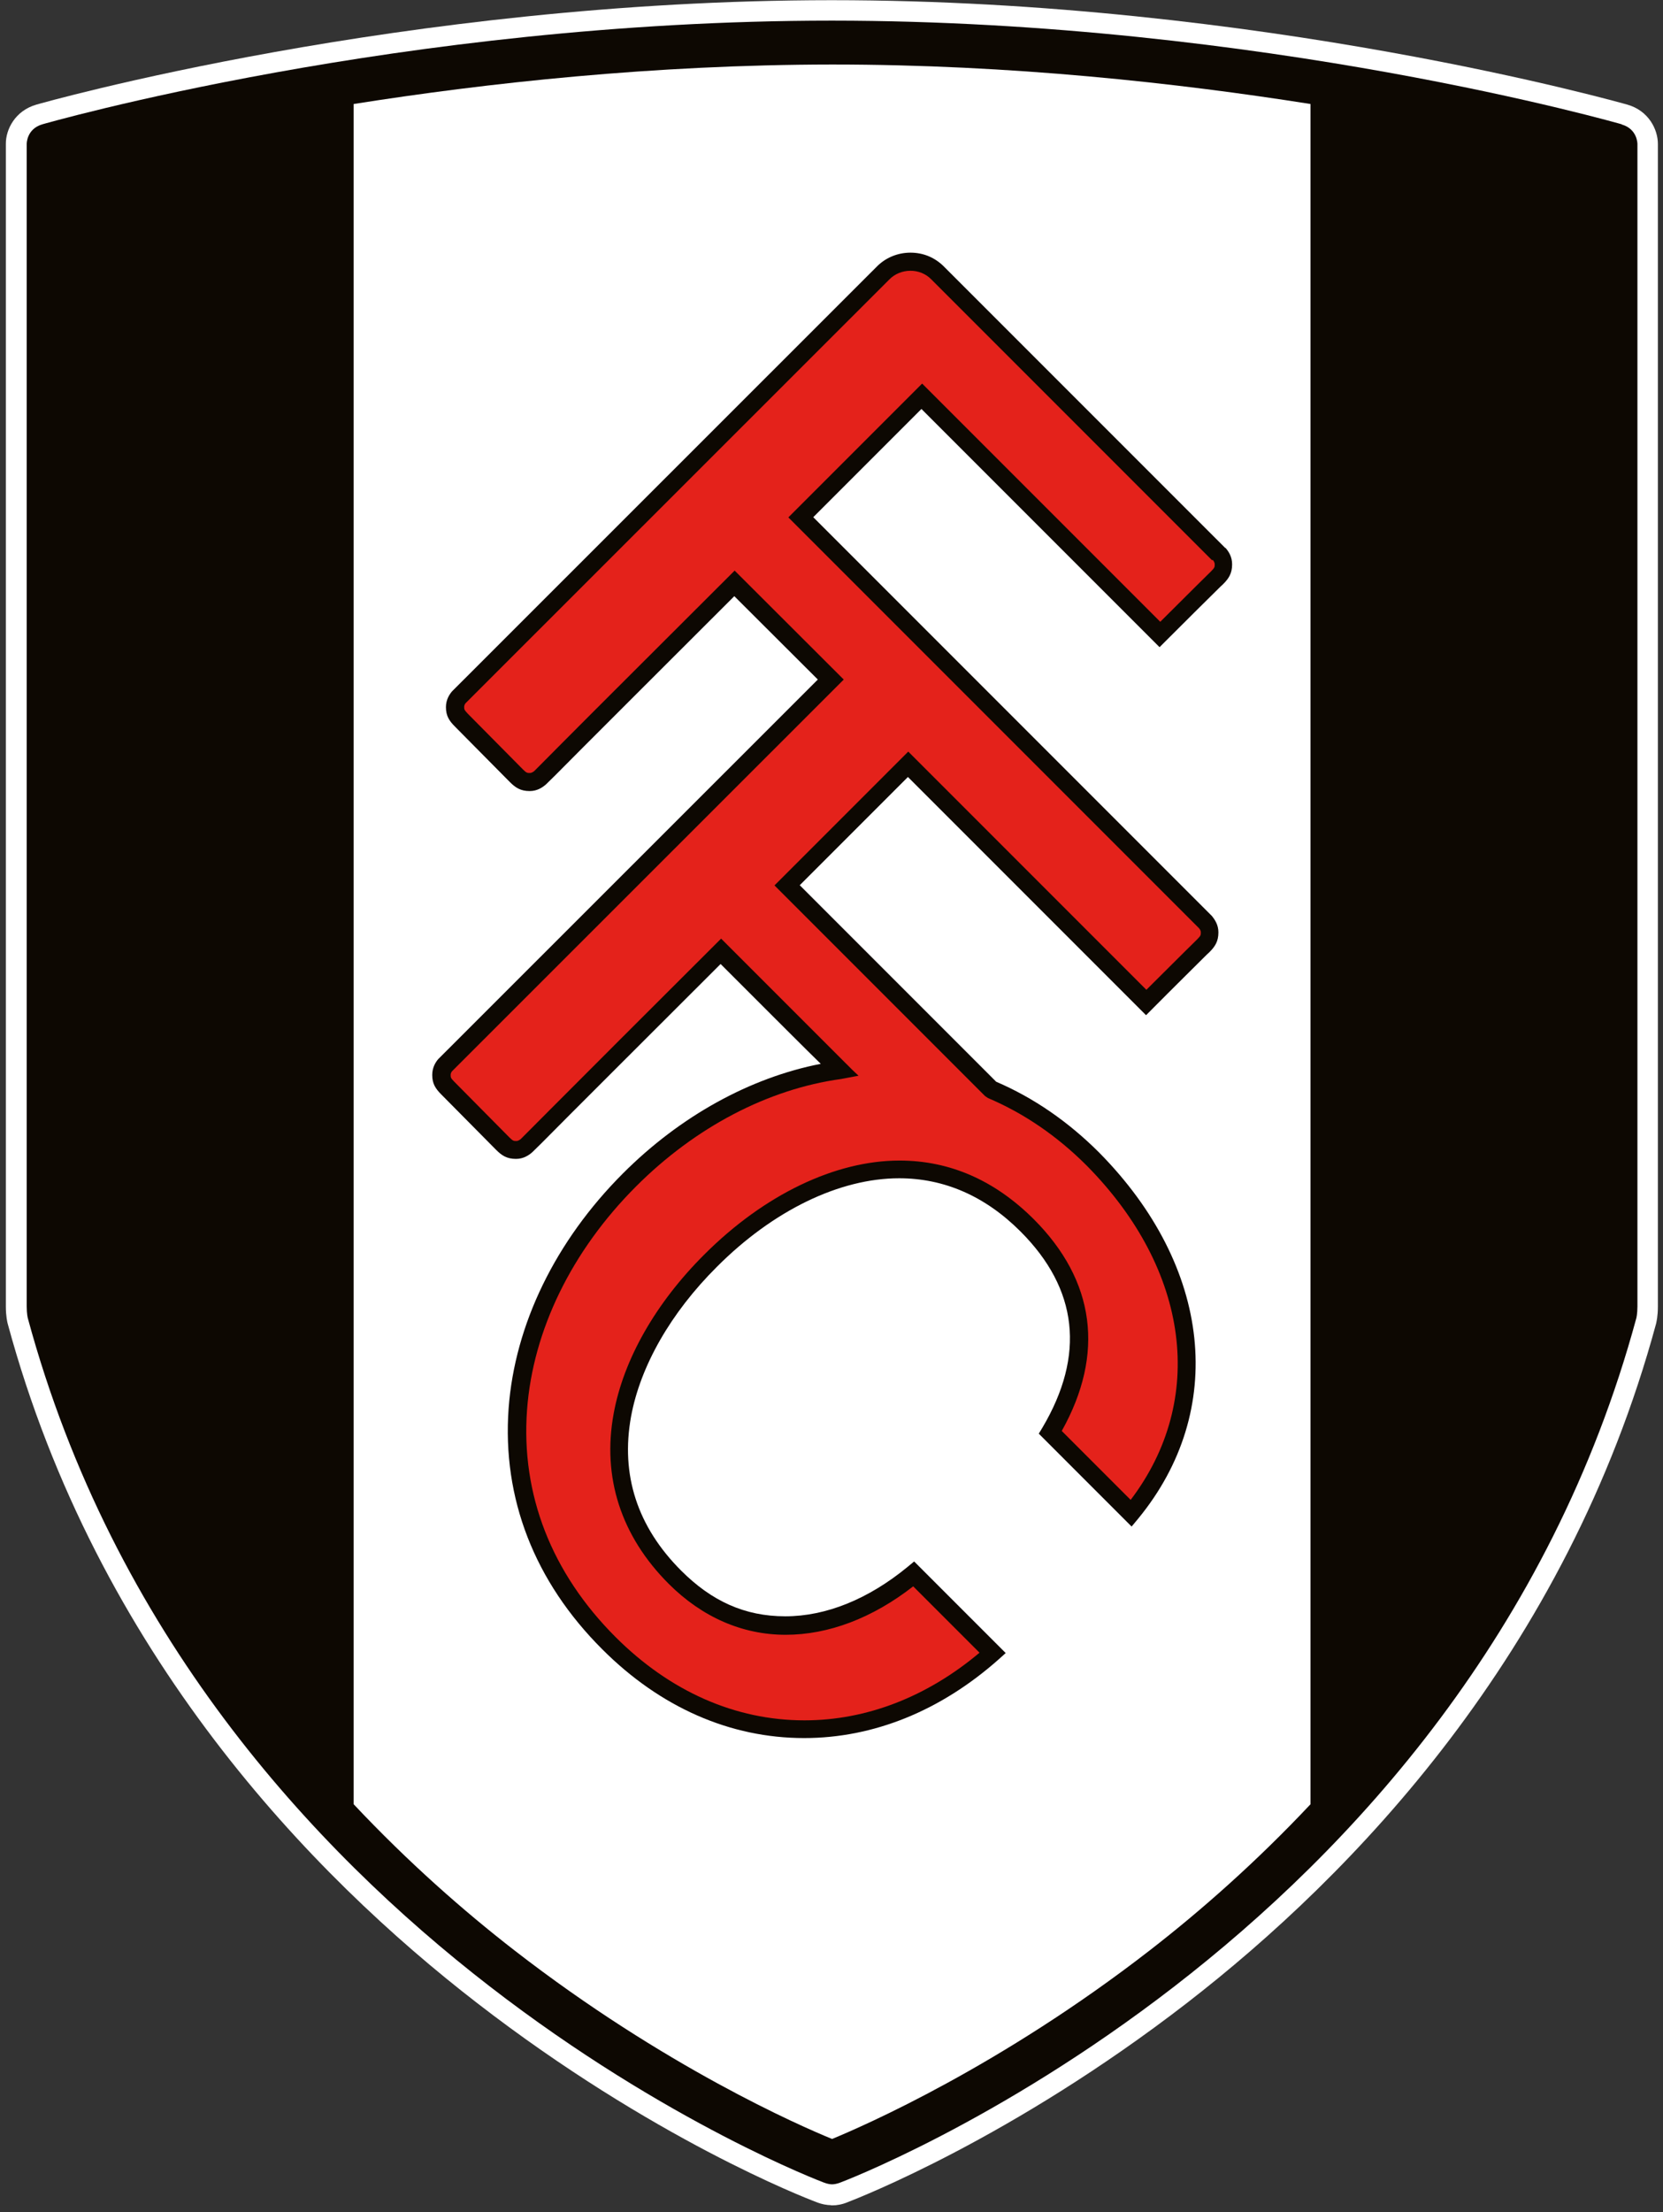 <svg width="91" height="121" viewBox="0 0 91 121" fill="none" xmlns="http://www.w3.org/2000/svg">
<rect x="0" y="0" width="91" height="121" fill="#333333" stroke="none"/>
<path d="M45.47 120.62C45.28 120.62 44.98 120.58 44.641 120.44C44.05 120.22 35.691 116.98 26.09 109.55C17.081 102.59 5.32 90.49 0.42 72.4C0.4 72.32 0.32 71.99 0.32 71.47V7.88C0.31 7.08 0.83 6.05 2 5.72C2.2 5.66 22.05 0.02 45.47 0.01H45.52C68.971 0.01 88.85 5.67 89.04 5.72C90.21 6.05 90.73 7.08 90.72 7.9V71.47C90.72 72 90.64 72.32 90.62 72.41C85.72 90.49 73.96 102.59 64.951 109.56C55.35 116.98 46.99 120.22 46.401 120.45C46.071 120.59 45.77 120.63 45.571 120.63H45.55H45.461L45.47 120.62Z" fill="#fff"/>
<path d="M88.741 6.799C88.741 6.799 69.091 1.139 45.551 1.129H45.531H45.511C21.971 1.129 2.321 6.799 2.321 6.799C1.451 7.049 1.461 7.869 1.461 7.869V71.459C1.461 71.869 1.521 72.099 1.521 72.099C10.851 106.529 45.071 119.379 45.071 119.379C45.271 119.459 45.441 119.479 45.511 119.479H45.551C45.621 119.479 45.791 119.459 45.991 119.379C45.991 119.379 80.211 106.529 89.541 72.099C89.541 72.099 89.601 71.869 89.601 71.459V7.879C89.601 7.879 89.611 7.059 88.741 6.809" fill="#0D0802"/>
<path d="M45.552 3.529C55.312 3.529 64.432 4.539 71.712 5.689V98.689C68.722 101.869 65.692 104.529 62.932 106.669C54.722 113.039 47.272 116.279 45.532 116.999C43.792 116.289 36.342 113.039 28.132 106.669C25.372 104.529 22.342 101.869 19.352 98.689V5.689C26.632 4.539 35.752 3.539 45.522 3.529H45.542" fill="#fff"/>
<path d="M67.052 29.98L51.672 14.6C51.172 14.09 50.532 13.82 49.822 13.82C49.112 13.82 48.442 14.1 47.952 14.61L24.732 37.82C24.592 37.99 24.402 38.27 24.402 38.68C24.402 39.16 24.582 39.43 24.902 39.75L27.902 42.78C28.212 43.09 28.492 43.27 28.982 43.27C29.392 43.27 29.672 43.08 29.872 42.91L30.382 42.41C31.542 41.23 36.962 35.83 40.182 32.61L44.752 37.17L23.972 57.94C23.832 58.11 23.652 58.39 23.652 58.8C23.652 59.28 23.832 59.55 24.152 59.87L27.152 62.9C27.462 63.21 27.742 63.39 28.232 63.39C28.642 63.39 28.922 63.2 29.122 63.03L29.632 62.53C30.792 61.35 36.212 55.95 39.432 52.73C42.542 55.84 44.102 57.4 44.912 58.19C41.032 58.95 37.222 61.05 34.092 64.18C30.392 67.88 28.172 72.45 27.832 77.03C27.472 81.95 29.242 86.51 32.962 90.22C36.132 93.39 39.952 95.07 44.002 95.07C47.802 95.07 51.472 93.58 54.642 90.77L55.032 90.42L50.022 85.41L49.672 85.7C47.522 87.47 45.202 88.41 42.972 88.41C40.742 88.41 38.932 87.57 37.272 85.91C34.872 83.51 33.952 80.67 34.532 77.48C35.042 74.72 36.702 71.81 39.222 69.3C42.302 66.21 45.942 64.45 49.202 64.45C51.672 64.45 53.912 65.43 55.842 67.36C58.992 70.51 59.392 74.12 57.042 78.09L56.842 78.42L61.922 83.5L62.272 83.08C67.152 77.15 66.312 69.29 60.152 63.05C58.452 61.35 56.562 60.05 54.512 59.17L43.762 48.42L49.682 42.5L62.712 55.53L63.062 55.18C64.082 54.15 65.592 52.66 66.032 52.22L66.182 52.08C66.492 51.77 66.672 51.49 66.672 51C66.672 50.59 66.482 50.31 66.312 50.1L44.502 28.29L50.422 22.37L63.452 35.4L63.802 35.05C64.832 34.02 66.332 32.53 66.782 32.09L66.932 31.95C67.242 31.64 67.422 31.36 67.422 30.87C67.422 30.46 67.242 30.18 67.062 29.97" fill="#0D0802"/>
<path d="M66.32 30.641L50.97 15.291C50.35 14.641 49.27 14.661 48.66 15.291L25.47 38.471C25.42 38.541 25.4 38.601 25.4 38.671C25.4 38.801 25.4 38.831 25.61 39.051L28.61 42.081C28.81 42.281 28.85 42.281 28.99 42.281C29.06 42.281 29.12 42.261 29.23 42.181L29.46 41.951C29.46 41.951 31.18 40.211 34.65 36.751L40.2 31.211L46.17 37.171L24.73 58.601C24.68 58.671 24.66 58.731 24.66 58.801C24.66 58.931 24.66 58.971 24.87 59.181L27.87 62.211C28.07 62.411 28.11 62.411 28.25 62.411C28.32 62.411 28.38 62.391 28.49 62.311L28.72 62.081C28.72 62.081 30.44 60.351 33.91 56.881L39.46 51.341L39.81 51.691C39.81 51.691 46.19 58.071 46.3 58.181L46.64 58.521L46.98 58.841L46.02 59.021C42.03 59.571 38.05 61.651 34.81 64.891C31.28 68.421 29.16 72.771 28.84 77.121C28.5 81.741 30.18 86.041 33.68 89.541C36.66 92.521 40.24 94.101 44.02 94.101C47.41 94.101 50.72 92.821 53.6 90.401L49.97 86.771C47.74 88.511 45.33 89.421 42.99 89.421C40.63 89.421 38.42 88.461 36.59 86.631C33.98 84.021 32.94 80.801 33.58 77.321C34.12 74.361 35.88 71.271 38.54 68.621C41.81 65.351 45.7 63.481 49.22 63.481C51.97 63.481 54.43 64.561 56.56 66.681C59.93 70.051 60.46 74.051 58.1 78.271L61.87 82.041C66.02 76.581 65.11 69.471 59.47 63.761C57.84 62.131 56.02 60.891 54.06 60.061L53.9 59.951L42.38 48.431L49.7 41.111L62.73 54.141C64.52 52.351 65.51 51.381 65.51 51.381C65.71 51.181 65.71 51.141 65.71 51.001C65.71 50.931 65.69 50.871 65.61 50.771L43.14 28.301L50.46 20.981L63.49 34.011C65.28 32.221 66.27 31.251 66.27 31.251C66.47 31.051 66.47 31.011 66.47 30.871C66.47 30.801 66.45 30.741 66.37 30.631" fill="#E4221B"/>
</svg>
